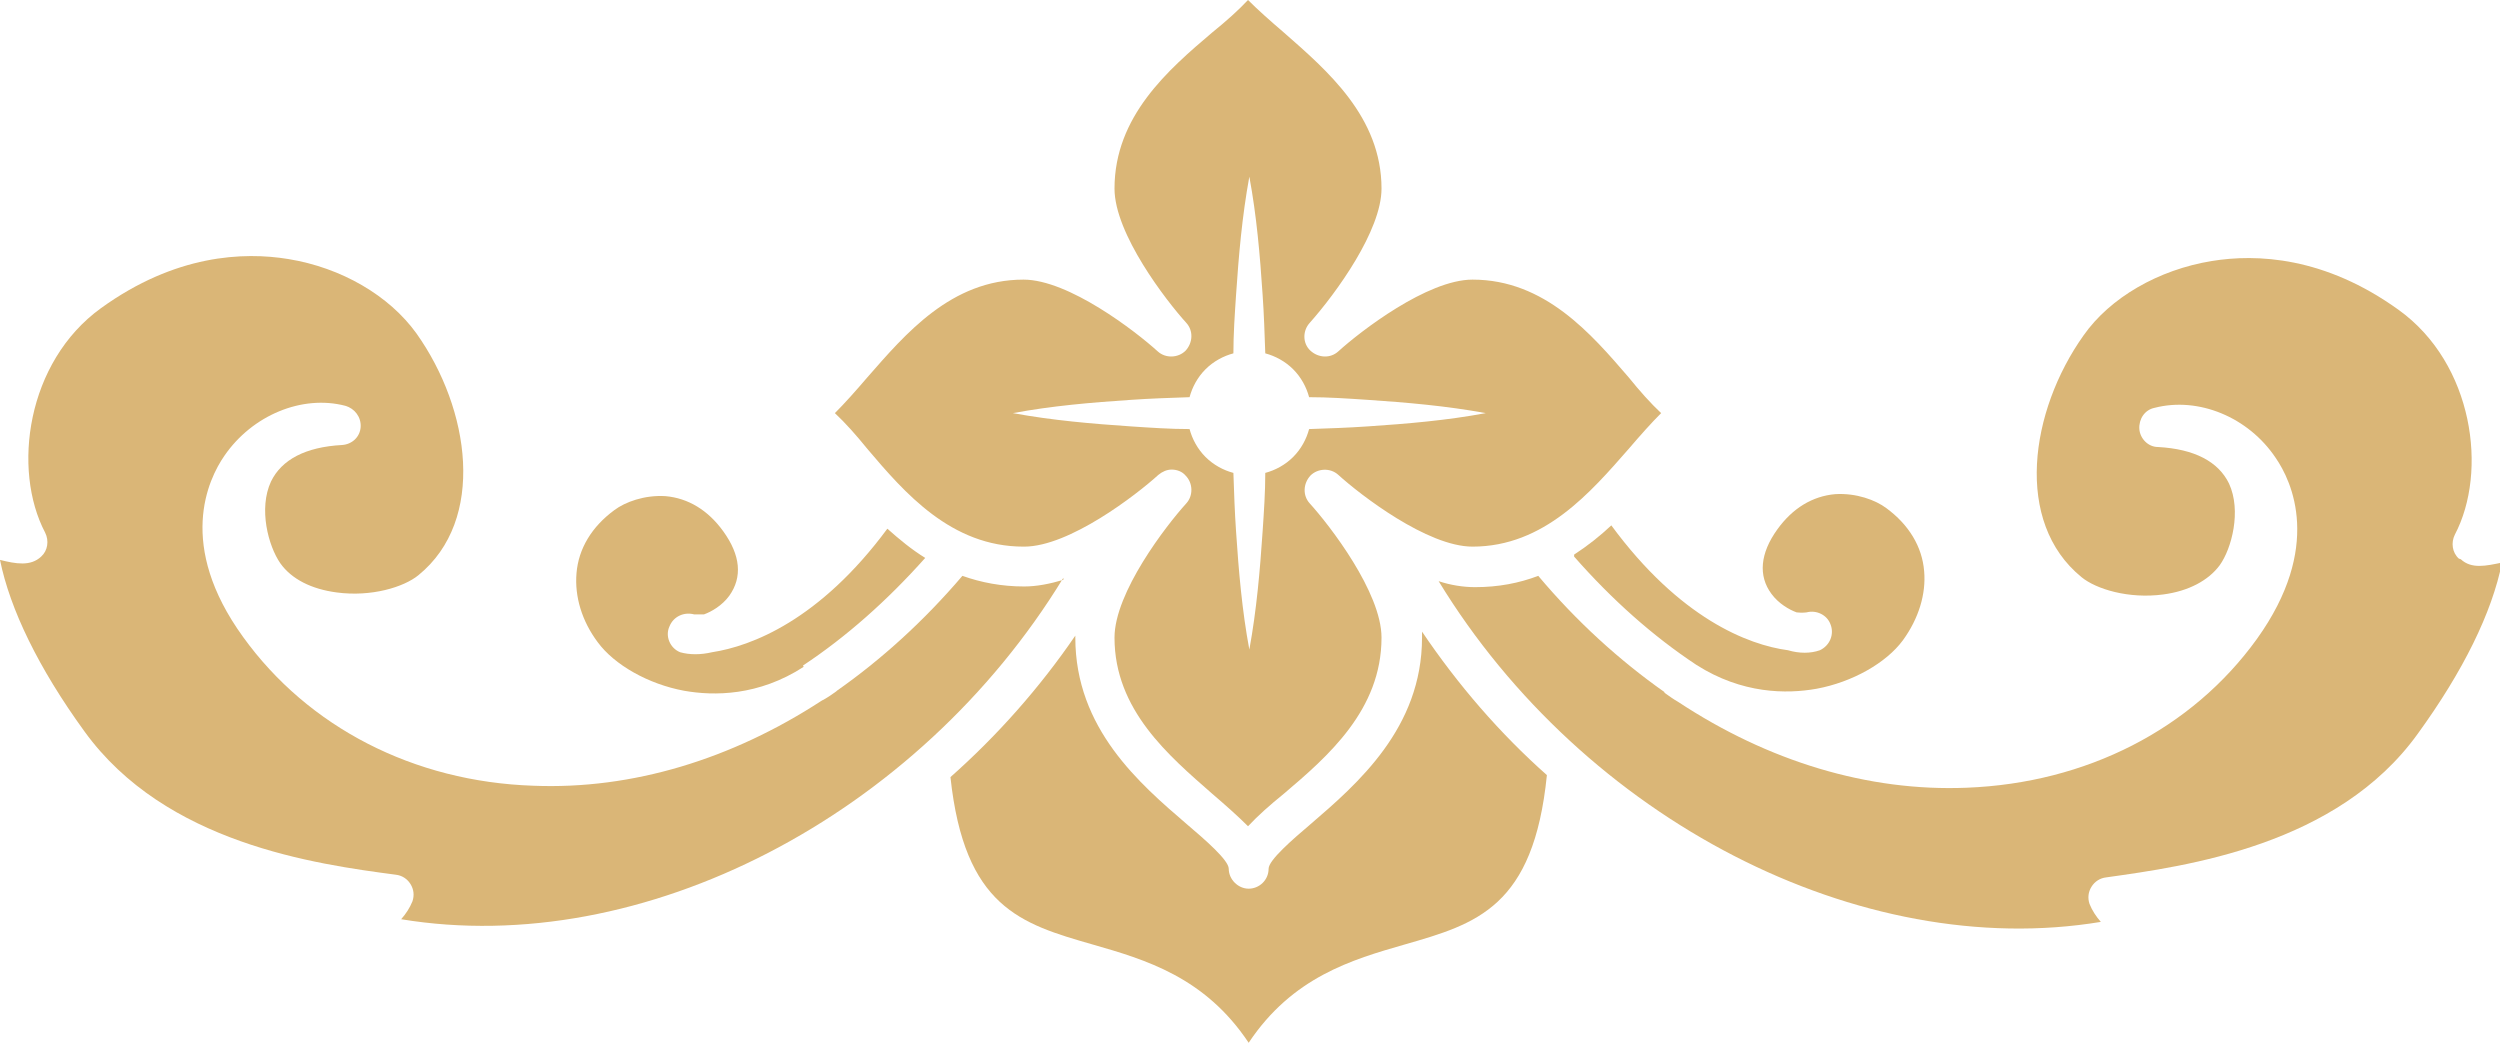 <svg xmlns="http://www.w3.org/2000/svg" id="Layer_2" data-name="Layer 2" viewBox="0 0 37.64 15.71"><defs><style>      .cls-1 {        fill: #dab677;        stroke-width: 0px;      }    </style></defs><g id="Layer_1-2" data-name="Layer 1"><g><path class="cls-1" d="M23.7,8.38c.57.65,1.19,1.2,1.84,1.63.69.44,1.36.44,1.81.36.54-.1,1.05-.39,1.3-.73.24-.33.35-.7.32-1.04-.03-.37-.23-.7-.57-.95-.16-.12-.45-.23-.77-.21-.34.03-.64.21-.87.53-.26.36-.29.7-.09.97.11.15.27.24.38.28.09.01.14,0,.15,0,.15-.04.31.04.36.18.06.15-.01.32-.16.39,0,0,0,0,0,0-.14.05-.31.05-.48,0-.6-.08-1.63-.48-2.66-1.88-.17.16-.36.31-.56.44Z"></path><path class="cls-1" d="M15.42,8.23c.68,0,1.69-.78,2.02-1.08.06-.05.13-.08.2-.08.08,0,.16.03.21.09.11.11.12.3.01.42-.3.33-1.08,1.34-1.08,2.02,0,1.09.82,1.78,1.47,2.35.21.18.39.34.54.49.15-.16.33-.32.54-.49.66-.56,1.47-1.26,1.47-2.35,0-.68-.78-1.69-1.08-2.02-.11-.12-.1-.3.01-.42.11-.11.3-.12.42-.01.33.3,1.34,1.08,2.02,1.08,1.08,0,1.78-.82,2.35-1.47.18-.21.34-.39.49-.54-.16-.15-.32-.33-.49-.54-.56-.65-1.26-1.47-2.35-1.47-.68,0-1.69.78-2.02,1.08-.12.11-.3.1-.42-.01s-.12-.3-.01-.42c.4-.45,1.08-1.39,1.08-2.02,0-1.08-.82-1.78-1.47-2.35-.21-.18-.39-.34-.54-.49-.15.16-.33.32-.54.49-.66.56-1.47,1.26-1.47,2.35,0,.68.78,1.69,1.08,2.02.11.12.1.3-.01.42-.11.11-.3.12-.42.01-.33-.3-1.34-1.08-2.02-1.08-1.09,0-1.78.82-2.35,1.47-.18.21-.34.39-.49.54.16.15.32.33.49.54.56.66,1.26,1.47,2.35,1.47ZM17.03,6.02c.29-.02.58-.03.88-.04.04-.15.12-.3.24-.42.12-.12.27-.2.42-.24,0-.29.02-.58.04-.88.04-.59.09-1.18.2-1.78.11.59.16,1.18.2,1.78.02.29.03.58.04.88.15.04.3.12.42.24.12.12.2.27.24.42.29,0,.58.02.88.04.59.04,1.18.09,1.78.2-.59.11-1.18.16-1.78.2-.29.02-.58.03-.88.04-.04.15-.12.3-.24.42s-.27.2-.42.24c0,.29-.02.58-.04.88-.04.59-.09,1.18-.2,1.78-.11-.59-.16-1.18-.2-1.78-.02-.29-.03-.58-.04-.88-.15-.04-.3-.12-.42-.24s-.2-.27-.24-.42c-.29,0-.58-.02-.88-.04-.59-.04-1.18-.09-1.78-.2.59-.11,1.18-.16,1.78-.2Z"></path><path class="cls-1" d="M12.09,10.02c.65-.43,1.27-.98,1.84-1.62-.21-.13-.39-.28-.57-.44-1.02,1.38-2.05,1.77-2.64,1.86-.17.04-.34.04-.48,0,0,0,0,0,0,0-.15-.06-.23-.24-.16-.39.06-.15.22-.22.37-.18.02,0,.07,0,.15,0,.11-.04.27-.13.38-.28.2-.28.17-.61-.09-.97-.23-.32-.53-.5-.87-.53-.32-.02-.61.09-.77.21-.34.25-.54.58-.57.95-.03.35.08.72.32,1.04.25.34.76.63,1.3.73.45.08,1.12.08,1.8-.36Z"></path><path class="cls-1" d="M16.01,8.73c-.2.06-.4.1-.59.1-.34,0-.65-.06-.93-.16-.58.68-1.22,1.26-1.89,1.73,0,0,0,0-.01.01-.07.05-.14.1-.22.14-1.35.88-2.85,1.34-4.34,1.28-1.8-.06-3.39-.88-4.37-2.24-1-1.38-.53-2.37-.28-2.73.42-.61,1.17-.92,1.82-.75.14.04.24.17.23.32-.01.15-.13.26-.28.27-.55.03-.91.22-1.07.55-.19.41-.04.97.14,1.23.17.24.47.39.85.44.52.07,1.01-.08,1.23-.26,1.02-.83.78-2.5-.03-3.64-.41-.57-1.13-.99-1.93-1.12-.67-.11-1.7-.07-2.82.74-1.12.81-1.34,2.43-.84,3.38.06.12.04.27-.06.36-.16.15-.38.11-.62.05.15.74.58,1.63,1.27,2.58,1.22,1.69,3.48,2,4.69,2.16.09.01.17.06.22.14.05.08.06.17.03.26-.04.1-.1.19-.17.27,3.63.6,7.78-1.55,9.97-5.14Z"></path><path class="cls-1" d="M21.41,9.52s0,.06,0,.08c0,1.36-.97,2.2-1.68,2.81-.27.23-.63.54-.63.67,0,.17-.14.3-.3.3s-.3-.14-.3-.3c0-.13-.36-.44-.63-.67-.71-.61-1.68-1.44-1.68-2.81,0,0,0-.02,0-.03-.54.79-1.18,1.51-1.88,2.13.21,1.96,1.06,2.21,2.14,2.52.8.23,1.69.49,2.35,1.48.66-.99,1.55-1.25,2.35-1.48,1.08-.31,1.94-.56,2.14-2.55-.71-.63-1.34-1.36-1.88-2.16Z"></path><path class="cls-1" d="M37.02,8.41c-.1-.09-.12-.24-.06-.36.5-.95.28-2.57-.84-3.38-1.12-.81-2.15-.85-2.82-.74-.8.13-1.53.55-1.93,1.12-.81,1.14-1.05,2.81-.03,3.64.22.18.71.33,1.23.26.38-.05.68-.21.85-.44.18-.25.33-.82.14-1.23-.16-.33-.52-.52-1.07-.55-.15,0-.27-.13-.28-.27-.01-.15.08-.29.23-.32.66-.17,1.41.14,1.82.75.25.36.71,1.35-.28,2.73-.98,1.36-2.57,2.17-4.37,2.24-1.49.06-2.99-.4-4.34-1.29-.07-.04-.14-.09-.21-.14,0,0,0,0,0-.01-.68-.48-1.32-1.06-1.9-1.75-.29.11-.6.17-.95.17-.18,0-.37-.03-.55-.09,2.19,3.59,6.35,5.73,9.97,5.13-.07-.08-.13-.17-.17-.27-.03-.09-.02-.18.03-.26.05-.08.13-.13.22-.14,1.21-.17,3.48-.48,4.69-2.16.69-.95,1.12-1.83,1.27-2.58-.24.05-.46.1-.62-.05Z"></path></g></g></svg>